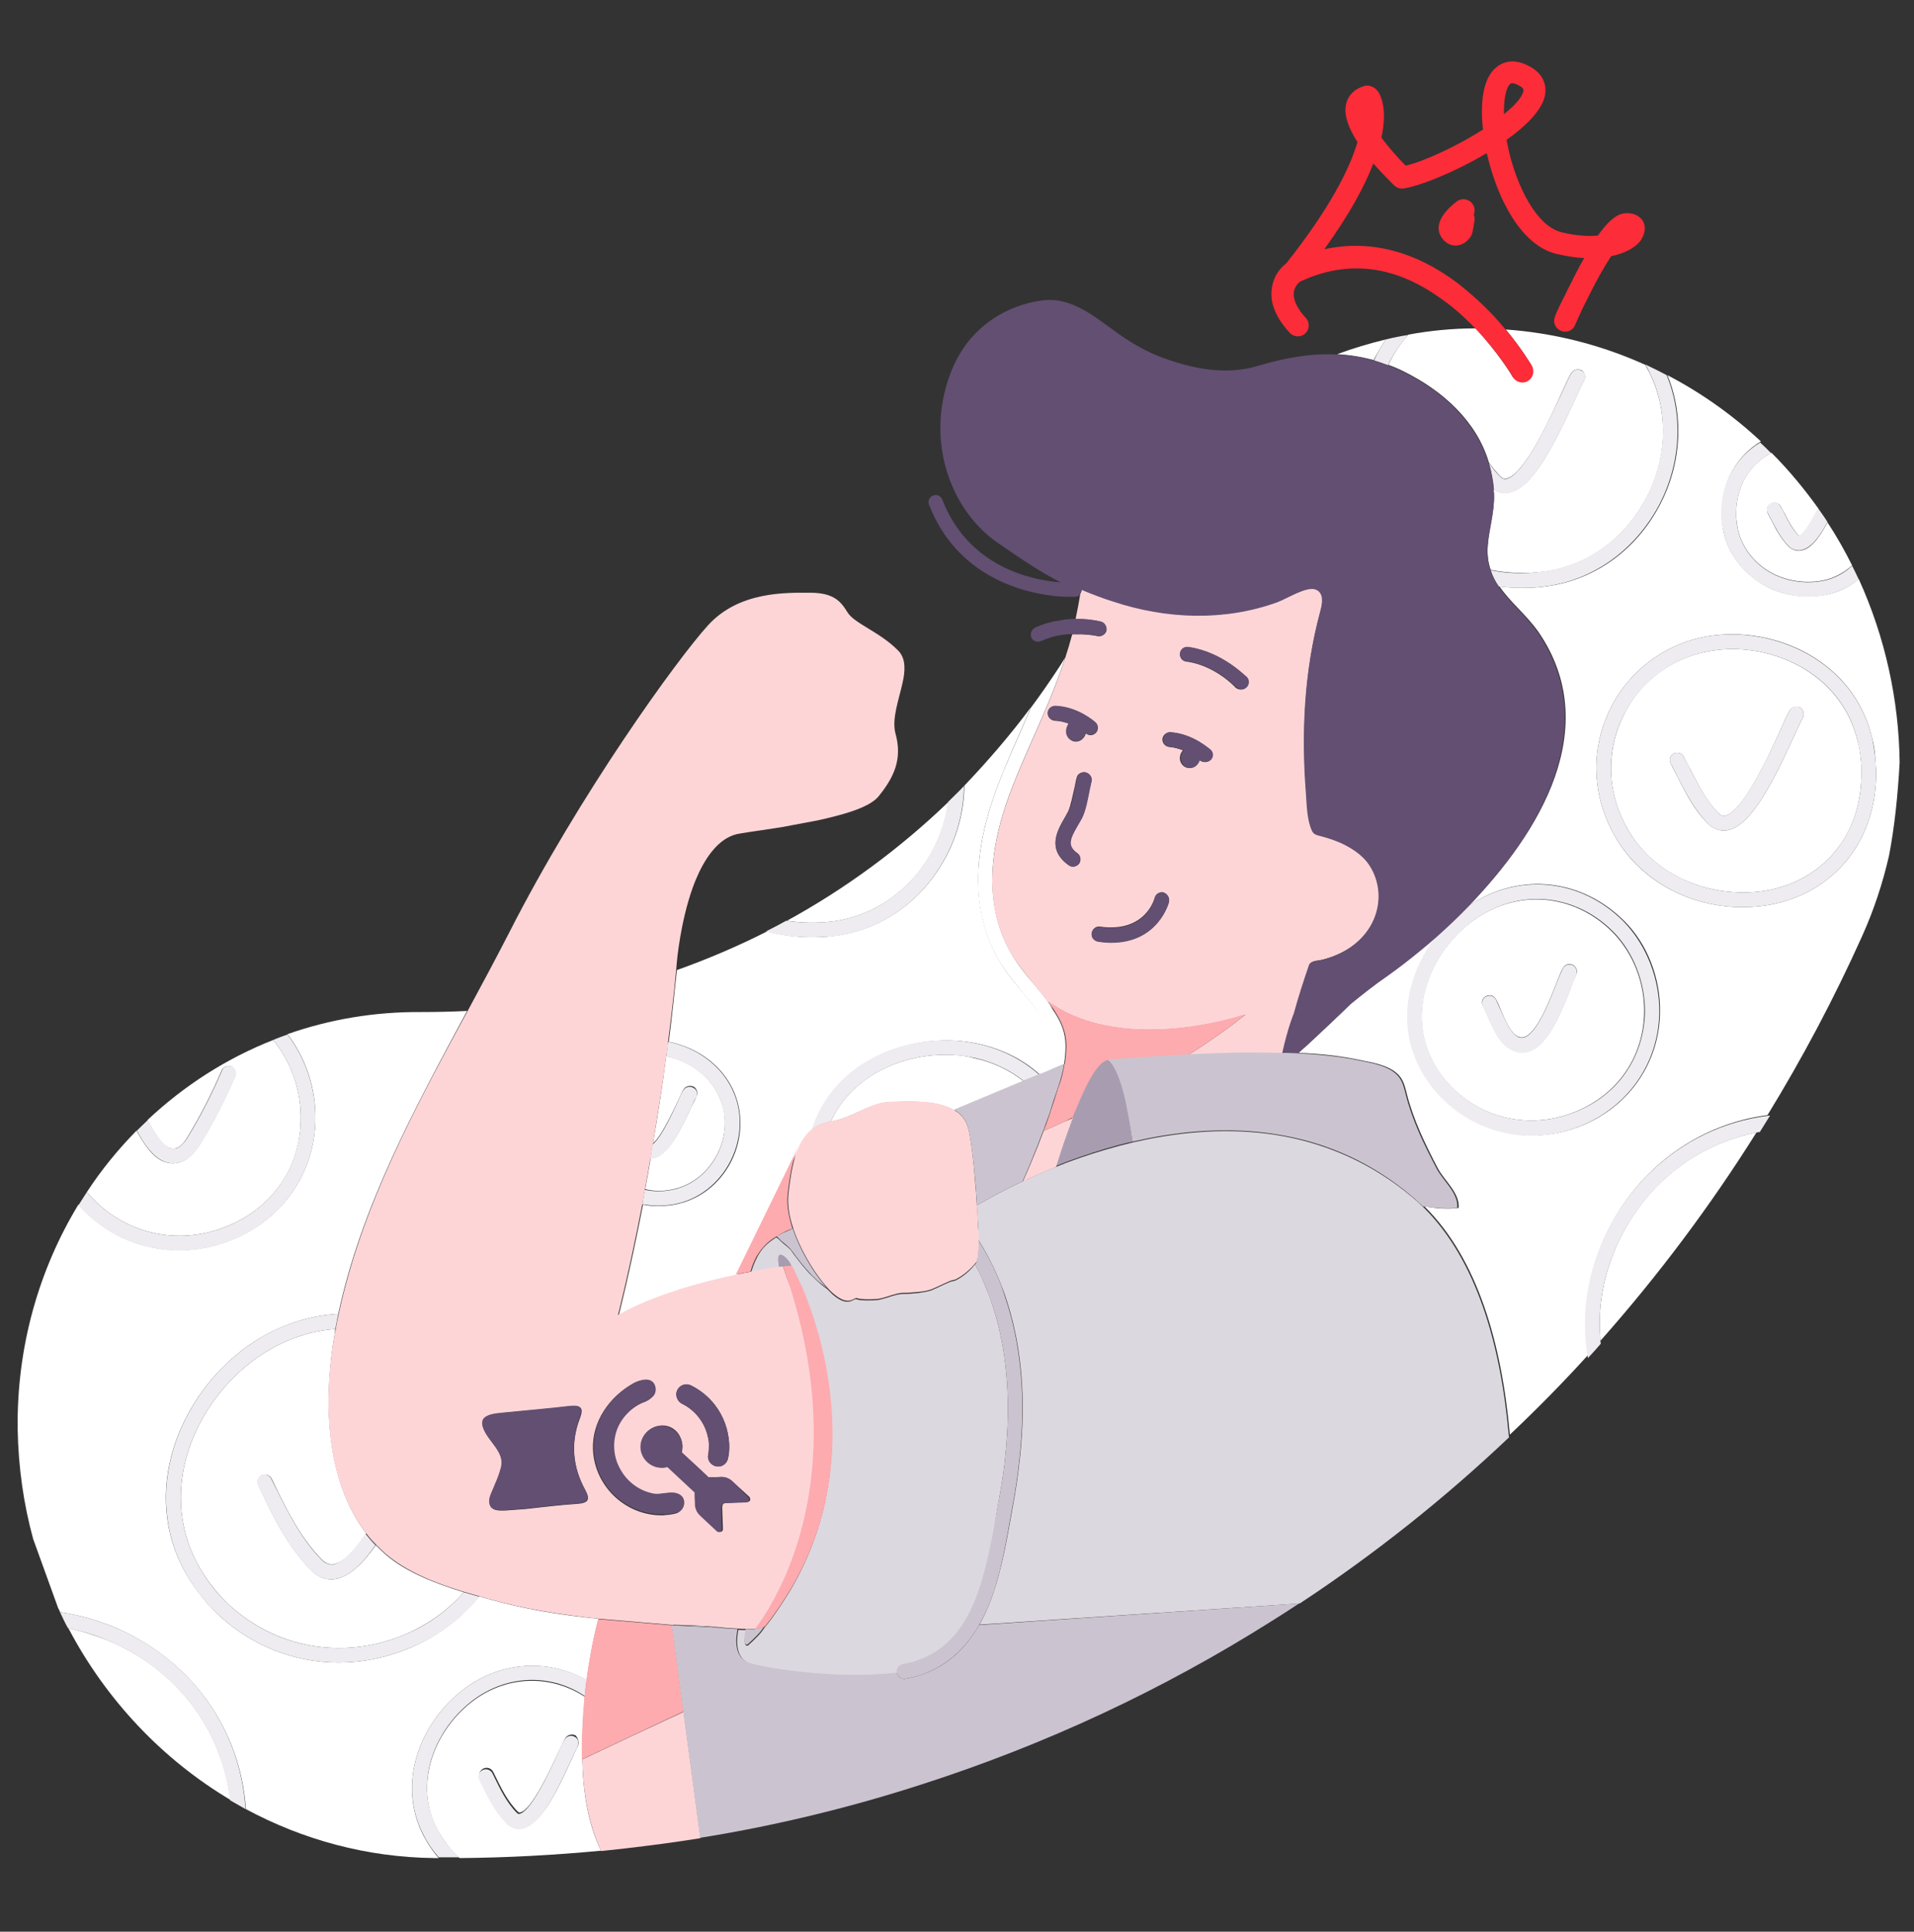 <?xml version="1.0" encoding="UTF-8"?> <!-- Generator: Adobe Illustrator 23.0.3, SVG Export Plug-In . SVG Version: 6.00 Build 0) --> <svg xmlns="http://www.w3.org/2000/svg" xmlns:xlink="http://www.w3.org/1999/xlink" id="Слой_1" x="0px" y="0px" viewBox="0 0 520 524.7" style="enable-background:new 0 0 520 524.7;" xml:space="preserve"><rect x="0" y="0" width="520" height="524.7" fill="#333333" stroke="none"/> <g> <g> <path style="fill:#FFFFFF;" d="M471.7,139c0,0.5,0,1,0,1.5c0.1,1,0.2,2,0.4,3c0.9,4.5,3.8,8.7,8,11.4c3.9,2.5,8.9,3.6,13.8,3 c3.5-0.4,6.7-2,9.3-4.3c-2-4-4.2-7.9-6.7-11.7c-2.2,4.1-4.5,7.2-7.1,7.6c-0.2,0-0.5,0.1-0.7,0.1c-1.1,0-2.1-0.5-2.9-1.3 c-2-2.1-3.3-4.5-4.5-6.9c-0.3-0.6-0.7-1.3-1-1.9c-0.5-1-0.2-2.2,0.8-2.7c1-0.5,2.2-0.2,2.7,0.8c0.4,0.7,0.7,1.3,1.1,2 c1.1,2.2,2.2,4.2,3.8,5.9c0.1,0.1,0.1,0.1,0.1,0.1c0.7-0.1,2.2-1.6,5.2-7.5c-3.8-5.3-8-10.4-12.7-15.1c-0.2,0.1-0.4,0.2-0.6,0.3 C475.1,126.4,471.8,132.3,471.7,139z"></path> <path style="fill:#FFFFFF;" d="M91.1,361c-6.8,0.5-13.6,2.8-19.8,6.8c-17.4,11.3-28.8,35.5-17.9,56.5c2.2,4.2,5,7.9,8.4,11.2 c12.9,12.2,31.2,15.5,47.9,8.6c6.5-2.7,12-6.7,16.3-11.6c-7.7-2.4-15.7-5.4-21.4-10.4c-0.9-0.8-1.7-1.6-2.5-2.4 c-3.6,5.1-7.2,8.5-10.9,9.2c-0.4,0.1-0.8,0.1-1.2,0.1c-1.6,0-3.6-0.5-5.5-2.5c-6.3-6.4-10.2-14.4-13.9-22.2l-0.4-0.8 c-0.5-1-0.1-2.2,0.9-2.7c1-0.5,2.2-0.1,2.7,0.9l0.4,0.8c3.6,7.5,7.4,15.2,13.2,21.1c1.4,1.4,2.5,1.4,3.2,1.3 c2.8-0.5,5.9-3.8,8.9-8.4c-11.4-14.9-11.6-37.1-8.5-54.6C91,361.6,91,361.3,91.1,361z"></path> <path style="fill:#FFFFFF;" d="M505.6,206.6c-0.2-1.8-0.4-3.6-0.9-5.3c-4-16.5-19.5-25-34.1-25c-2,0-3.9,0.2-5.8,0.5 c-10.5,1.7-19.5,8.4-24,18.1c-4.6,9.8-4.1,20.9,1.5,30.5c5.6,9.7,16.2,16,28.3,16.9c11.4,0.9,21.7-3.2,28.2-11.3 c4.7-5.8,7.1-13.4,6.9-21.8C505.7,208.3,505.7,207.4,505.6,206.6z M489.8,195c-0.5,0.8-1.4,2.8-2.5,5.2 c-5.6,12.2-11.6,24.2-18,25.3c-0.3,0.1-0.6,0.1-1,0.1c-1.2,0-2.8-0.4-4.3-1.9c-3.7-3.7-6-8.2-8.2-12.6c-0.6-1.2-1.3-2.5-1.9-3.7 c-0.5-1-0.2-2.2,0.8-2.7c1-0.5,2.2-0.2,2.7,0.8c0.7,1.3,1.3,2.5,2,3.8c2.2,4.3,4.2,8.3,7.5,11.6c0.8,0.8,1.3,0.8,1.7,0.7 c4.8-0.8,12-16.4,15-23.1c1.2-2.7,2.1-4.6,2.7-5.6c0.6-0.9,1.8-1.2,2.8-0.7C490,192.8,490.3,194,489.8,195z"></path> <path style="fill:#FFFFFF;" d="M389.2,288.2c1.5,2.9,3.5,5.5,5.8,7.7h0c8.9,8.5,21.7,10.8,33.2,6c11.3-4.7,18.2-14.7,18.5-26.7 c0.2-8.3-3.1-16.5-8.7-22.1c-5.8-5.8-13.2-8.8-20.6-8.8c-5.4,0-10.9,1.6-15.8,4.8C389.6,256.9,381.6,273.7,389.2,288.2z M403.7,270.6c1-0.5,2.2-0.2,2.7,0.8c0.5,0.9,1,2,1.4,3.1c1.2,2.8,2.8,6.6,5,7.2c3.9,1.2,8-9.4,10-14.5c0.7-1.8,1.3-3.3,1.8-4.2 c0.5-1,1.7-1.4,2.7-0.9c1,0.5,1.4,1.7,0.9,2.7c-0.4,0.8-1,2.2-1.6,3.9c-2.7,6.9-6.7,17.1-13,17.1c-0.6,0-1.2-0.1-1.9-0.3 c-3.9-1.2-5.9-5.8-7.5-9.5c-0.5-1.1-0.9-2.1-1.3-2.8C402.3,272.3,402.7,271.1,403.7,270.6z"></path> <path style="fill:#FFFFFF;" d="M404.5,125.6c0.9,1.3,1.9,2.5,3,3.7c0.8,0.8,1.3,0.8,1.7,0.7c4.8-0.8,12-16.4,15-23.1 c1.2-2.7,2.1-4.6,2.7-5.6c0.6-0.9,1.8-1.2,2.8-0.7c0.9,0.6,1.2,1.8,0.7,2.7c-0.5,0.8-1.4,2.8-2.5,5.2c-5.6,12.2-11.6,24.2-18,25.3 c-0.3,0.1-0.6,0.1-1,0.1c-0.9,0-2-0.2-3.1-0.9c0,0.5,0.1,1,0.1,1.5c0.1,4.5-1.4,9-1.7,13.5c-0.2,2.6,0.1,4.8,0.8,6.8 c4.6,0.9,9.4,1.1,14.3,0.5c11.3-1.4,21.2-8.2,27.2-18.6c6.1-10.5,7-23,2.5-33.6c-0.6-1.4-1.3-2.7-2-4c-12.4-5.6-25.2-8.7-37.9-9.6 c4.3,5.2,6.7,9.3,6.9,9.6c0.8,1.4,0.3,3.3-1.1,4.1c-0.5,0.3-1,0.4-1.5,0.4c-1,0-2-0.5-2.6-1.5c0-0.1-3.7-6.2-9.9-12.9 c-6.2,0-12.3,0.6-18.3,1.7c-2.2,2.5-4,5.2-5.4,8.2c1.4,0.5,2.8,1.1,4.2,1.8C392.1,106.2,401.2,114.5,404.5,125.6z"></path> <path style="fill:#FFFFFF;" d="M376.5,92.2c-4.5,1.1-8.9,2.4-13.2,4c3.3,0.2,6.6,0.7,9.9,1.6C374.2,95.9,375.3,94,376.5,92.2z"></path> <path style="fill:#FFFFFF;" d="M277.9,269.6c-2.3-2.7-4.6-5.5-6.5-8.8c-4.5-7.7-6.3-16.8-5.4-26.9c1.2-12.4,6-23.3,11.1-34.9 c1-2.3,2-4.6,3-6.9c-5.6,7.5-11.7,14.6-18.1,21.3c-0.1,7.1-2,14.2-5.7,20.6c-6.5,11.3-17.3,18.7-29.6,20.2c-2,0.3-4,0.4-6,0.4 c-4.2,0-8.4-0.6-12.3-1.6c-7.9,4-16.1,7.5-24.5,10.5c-0.7,6.7-1.4,13.2-2.2,19.5c1.1,0.2,2.3,0.5,3.4,0.9 c6.6,2.2,11.9,6.9,14.4,12.9c2.6,6.2,2.1,13.6-1.4,19.7c-3.5,6.1-9.3,10-16,10.9c-1.1,0.1-2.2,0.2-3.2,0.2c-1.4,0-2.9-0.1-4.2-0.4 c-3.6,18.5-6.6,30.1-6.6,30.1c9.3-5.4,22.2-8.9,32.2-11l17.3-35.4l0,0c0.8-1.5,1.8-2.9,3.1-3.9c6.2-19.4,27.7-27.2,45-23.5 c6.5,1.4,12.3,4.3,16.8,8.4l3-1.2c0.9-5.6,0.6-10.1-2.2-14.4C281.4,273.9,279.7,271.8,277.9,269.6z"></path> <path style="fill:#FFFFFF;" d="M434.6,359.4c0,1.6,0.1,3.2,0.2,4.8c15.6-17.6,29.8-36.5,42.4-56.6c-9.5,1.9-18.5,6.4-25.9,13.5 C440.9,331.1,434.6,345.5,434.6,359.4z"></path> <path style="fill:#FFFFFF;" d="M158.2,477.9c0,0-0.2-7.1,0.7-17c-8.7-5.7-19.7-5.9-28.8,0c-11,7.2-18.3,22.6-11.4,35.9 c1.4,2.6,3.2,5,5.3,7.1h0c0.3,0.3,0.6,0.5,0.9,0.8c12.9-0.1,25.7-0.8,38.4-2C159.8,495.6,158.4,486.8,158.2,477.9L158.2,477.9z M156.9,474.5c-0.3,0.5-1,2-1.7,3.6c-4.2,9.2-8.4,17.5-13.2,18.3c-0.2,0-0.5,0.1-0.8,0.1c-1,0-2.3-0.3-3.5-1.6 c-3.2-3.3-5.2-7.4-7.1-11.4l-0.2-0.4c-0.5-1-0.1-2.2,0.9-2.7c1-0.5,2.2-0.1,2.7,0.9l0.2,0.4c1.8,3.7,3.6,7.5,6.4,10.3 c0.4,0.4,0.6,0.4,0.7,0.3c3.1-0.5,8.3-11.8,10.3-16.1c0.9-1.9,1.5-3.3,2-4.1c0.6-0.9,1.8-1.2,2.8-0.7 C157.2,472.3,157.4,473.6,156.9,474.5z"></path> <polygon style="fill:#FFFFFF;" points="289.1,288.9 289.1,288.9 285.9,290.2 "></polygon> <path style="fill:#FFFFFF;" d="M127.9,457.5c9.9-6.4,21.8-6.6,31.5-1.1c0.7-5.2,1.7-10.9,3.2-16.7c0,0,0,0,0,0 c-10.1-1-20.2-2.6-30-5.4c-0.8-0.2-1.6-0.5-2.4-0.7c-4.9,6-11.3,10.9-19,14.1c-6.3,2.6-12.8,3.9-19.2,3.9 c-12.1,0-23.8-4.6-33-13.3c-3.7-3.6-6.8-7.7-9.2-12.2c-12-23,0.4-49.4,19.3-61.7c7.2-4.6,15-7.1,22.8-7.5 c6.3-29.4,20.8-55.9,35-82.3c-4.1,0.2-8.2,0.3-12.4,0.3c-12.8-0.1-25,2-36.4,6c5,6.5,7.8,14.9,7.6,23.4 c-0.3,14.4-8.9,26.7-22.3,32.3c-4.8,2-9.8,3-14.7,3c-9.3,0-18.3-3.5-25.3-10.2c-0.7-0.7-1.4-1.4-2.1-2.2 c-10.7,17.6-16.8,38.6-16.5,61.1C5,398.6,6.4,408.5,9,418l6.8,18.8c0.2,0.4,0.4,0.7,0.5,1.1c4.8,0.7,9.6,2,14.3,3.9 c21,8.7,34.7,27.5,36.2,49.6c15.4,8.3,32.8,13.1,51.2,13.3c0.4,0,0.8,0,1.2,0c-1.6-1.8-3-3.9-4.1-6 C107.1,483.3,115.3,465.7,127.9,457.5z"></path> <path style="fill:#FFFFFF;" d="M226.1,250.3c11-1.4,20.8-8,26.7-18.2c2.6-4.5,4.2-9.4,4.9-14.3c-13.2,12.7-28,23.6-43.9,32.3 C217.7,250.7,221.9,250.8,226.1,250.3z"></path> <path style="fill:#FFFFFF;" d="M181.4,323.3c5.4-0.7,10.1-3.9,13-8.9c2.9-5,3.4-11.1,1.2-16.1c-2.1-4.9-6.4-8.8-12-10.7 c-0.9-0.3-1.8-0.5-2.6-0.7c-1.1,8.4-2.3,16.3-3.6,23.6c1-0.6,3-3.3,6.8-11.5c0.7-1.4,1.1-2.5,1.5-3.1c0.6-0.9,1.8-1.2,2.8-0.7 c0.9,0.6,1.2,1.8,0.7,2.7c-0.2,0.4-0.7,1.5-1.3,2.6c-3.2,6.9-6.4,13.2-10.2,13.9c-0.2,0-0.5,0.1-0.7,0.1c-0.1,0-0.2,0-0.2,0 c-0.5,2.9-1,5.8-1.5,8.5C177.2,323.5,179.3,323.6,181.4,323.3z"></path> <path style="fill:#FFFFFF;" d="M256.9,286.5c-12.5,0-25.6,6-31.2,18.1c0.1,0,0.1,0,0.2,0c5.2-0.9,8.9-3.9,13.8-5 c0.3-0.1,0.5-0.1,0.8-0.1c1.1-0.2,2.3-0.2,3.5-0.2c4.2-0.1,10.9-0.3,15.2,2.3l18.9-7.9c-3.8-3-8.3-5.2-13.5-6.3 C262.1,286.7,259.5,286.5,256.9,286.5z"></path> <path style="fill:#FFFFFF;" d="M61.9,333c12.1-5,19.6-15.8,19.8-28.7c0.2-8-2.6-15.9-7.5-21.8c-12.7,5-24.2,12.4-34.1,21.7 c1.6,3.1,3.8,7,6.2,7.7c0.7,0.2,1.3,0.2,2-0.2c1.3-0.6,2.2-2.1,3.1-3.6c3.3-5.5,6.3-11.4,8.8-17.3c0.4-1,1.6-1.5,2.6-1.1 c1,0.4,1.5,1.6,1.1,2.6c-2.6,6.1-5.7,12.1-9.1,17.8c-1.2,1.9-2.5,3.9-4.7,5.1c-1,0.5-2.1,0.8-3.1,0.8c-0.7,0-1.3-0.1-2-0.3 c-3.5-1.1-6-5.1-7.9-8.6c-5,5.1-9.6,10.7-13.5,16.7c0.8,1,1.7,1.9,2.6,2.8C35.8,335.7,49.5,338.2,61.9,333z"></path> <path style="fill:#FFFFFF;" d="M29.1,445.5c-3.5-1.4-7-2.5-10.5-3.2c10.2,19.4,25.5,35.6,44,46.6 C60.2,469.5,47.8,453.2,29.1,445.5z"></path> <path style="fill:#FFFFFF;" d="M505,157.3c-3,2.5-6.7,4.1-10.6,4.5c-1.1,0.1-2.2,0.2-3.2,0.2c-4.8,0-9.4-1.3-13.3-3.9 c-5-3.3-8.6-8.4-9.7-14c-0.2-1.1-0.4-2.3-0.4-3.6c0-0.6,0-1.1,0-1.7c0.1-8,4.1-15,10.6-18.9c-7.5-7-16-13.1-25.4-18 c4.8,11.6,3.7,25.4-2.9,36.8c-6.6,11.5-17.6,19-30.2,20.6c-2.1,0.3-4.1,0.4-6.1,0.4c-2.2,0-4.3-0.1-6.4-0.4 c2.9,4.3,7.3,7.7,10.6,12.4c17.6,25.7,0.6,54.4-19.2,74.5c0.3-0.2,0.6-0.4,0.9-0.6c13.4-8.7,30-6.9,41.5,4.5 c6.4,6.3,10,15.7,9.8,25.1c-0.3,13.5-8.3,25.1-20.9,30.4c-4.5,1.9-9.2,2.8-13.8,2.8c-8.7,0-17.1-3.3-23.7-9.6h0 c-2.7-2.6-4.9-5.5-6.6-8.8c-6.4-12.3-3.1-26,4.5-35.8c-1.5,1.3-3,2.6-4.5,3.8c-2.9,2.4-5.9,4.7-9,6.9c-3.1,2.2-6.3,4.8-9.8,7.5 c-0.2,0.2-2.4,2.4-11.5,10.9c-1.2,1.1-2.1,2-3,2.7c5.8,0.2,11.5,0.8,17.1,2c3.5,0.7,8.3,1.5,10.6,4.5c1,1.3,1.4,3,1.8,4.6 c1.8,7.1,5,13.7,8.4,20.2c1.8,3.4,6,6.7,5.7,10.8c-3,0.4-6.2,0.1-9.3-0.4c14.4,14.2,21,37.2,23.2,62c7.4-7,14.5-14.2,21.3-21.7 c-0.4-2.9-0.7-5.8-0.7-8.8c0-15,6.7-30.4,18-41.2c8.9-8.5,19.9-13.6,31.4-15.1c9.5-15.5,18.1-31.7,25.7-48.6 c3.2-7.1,5.6-14.4,7.3-21.8c1.5-7.8,2.4-16.3,2.9-25.4C515.9,190,512.1,172.9,505,157.3z M501.9,233.5 c-6.7,8.3-16.9,12.9-28.3,12.9c-1.1,0-2.2,0-3.3-0.1c-13.4-1-25.2-8.1-31.4-18.9c-6.3-10.8-6.9-23.3-1.7-34.3 c5.1-10.8,15.2-18.4,27-20.3c17.9-2.9,39.4,6.6,44.4,27.6c0.5,1.9,0.8,3.9,0.9,5.9c0.1,0.9,0.1,1.9,0.2,2.8 C509.9,218.4,507.2,226.9,501.9,233.5z"></path> </g> <g> <path style="fill:#EEECF0;" d="M448.6,318.2c-11.3,10.8-18,26.2-18,41.2c0,3,0.2,5.9,0.7,8.8c0,0.2,0.1,0.5,0.1,0.7 c1.2-1.3,2.4-2.6,3.5-3.9c0-0.3-0.1-0.5-0.1-0.8c-0.1-1.6-0.2-3.2-0.2-4.8c0-13.9,6.3-28.2,16.8-38.3c7.4-7.1,16.4-11.6,25.9-13.5 c0.3-0.1,0.6-0.1,0.8-0.1c0.9-1.5,1.9-3,2.8-4.5c-0.3,0-0.5,0.1-0.8,0.1C468.5,304.6,457.5,309.7,448.6,318.2z"></path> <path style="fill:#EEECF0;" d="M30.6,441.8c-4.7-1.9-9.5-3.2-14.3-3.9c0.7,1.5,1.4,3,2.2,4.4c3.5,0.7,7.1,1.7,10.5,3.2 c18.7,7.7,31.2,24.1,33.5,43.5c1.4,0.8,2.8,1.6,4.2,2.4C65.3,469.3,51.6,450.4,30.6,441.8z"></path> <path style="fill:#EEECF0;" d="M220.5,306.9c1.4-1.1,3.1-1.9,5.2-2.3c5.7-12.1,18.7-18.1,31.2-18.1c2.6,0,5.2,0.3,7.7,0.8 c5.1,1.1,9.7,3.3,13.5,6.3l4.2-1.7c-4.6-4.1-10.3-7-16.8-8.4C248.2,279.7,226.6,287.5,220.5,306.9z"></path> <path style="fill:#EEECF0;" d="M130.2,433.7c-1.4-0.4-2.8-0.8-4.2-1.2c-4.3,4.9-9.8,9-16.3,11.6c-16.7,6.9-35.1,3.6-47.9-8.6 c-3.4-3.2-6.2-7-8.4-11.2c-10.9-21,0.5-45.2,17.9-56.5c6.2-4,13-6.3,19.8-6.8c0.3-1.4,0.5-2.7,0.8-4.1c-7.8,0.4-15.7,2.9-22.8,7.5 c-18.9,12.3-31.2,38.7-19.3,61.7c2.4,4.6,5.5,8.7,9.2,12.2c9.2,8.7,20.9,13.3,33,13.3c6.4,0,12.9-1.3,19.2-3.9 C118.9,444.6,125.4,439.7,130.2,433.7z"></path> <path style="fill:#EEECF0;" d="M48.7,339.7c4.9,0,9.9-1,14.7-3c13.4-5.6,22-18,22.3-32.3c0.2-8.4-2.6-16.9-7.6-23.4 c-1.3,0.5-2.6,0.9-3.9,1.5c4.9,5.9,7.7,13.9,7.5,21.8C81.4,317.2,74,328,61.9,333c-12.4,5.2-26.1,2.7-35.7-6.4 c-0.9-0.9-1.8-1.8-2.6-2.8c-0.8,1.2-1.5,2.4-2.3,3.6c0.7,0.7,1.4,1.5,2.1,2.2C30.5,336.2,39.5,339.7,48.7,339.7z"></path> <path style="fill:#EEECF0;" d="M127.9,457.5c-12.5,8.1-20.8,25.7-12.8,41c1.1,2.2,2.5,4.2,4.1,6c1.8,0,3.5,0,5.3,0 c0.1,0,0.3,0,0.4,0c0,0,0,0,0,0c-0.3-0.3-0.6-0.5-0.9-0.8h0c-2.2-2.1-4-4.4-5.3-7.1c-6.9-13.3,0.4-28.7,11.4-35.9 c9.1-5.9,20.1-5.8,28.8,0c0.1-1.4,0.3-2.9,0.5-4.4C149.6,450.9,137.8,451.1,127.9,457.5z"></path> <path style="fill:#EEECF0;" d="M450.8,275.3c0.2-9.3-3.5-18.7-9.8-25.1c-11.4-11.4-28.1-13.2-41.5-4.5c-0.3,0.2-0.6,0.4-0.9,0.6 c-2.8,2.8-5.6,5.5-8.4,8c-7.7,9.8-10.9,23.5-4.5,35.8c1.7,3.3,3.9,6.2,6.6,8.8h0c6.6,6.3,15,9.6,23.7,9.6c4.6,0,9.3-0.9,13.8-2.8 C442.4,300.4,450.5,288.8,450.8,275.3z M428.3,301.9c-11.6,4.8-24.3,2.5-33.2-6h0c-2.4-2.3-4.3-4.9-5.8-7.7 c-7.6-14.5,0.4-31.3,12.5-39.2c5-3.2,10.4-4.8,15.8-4.8c7.4,0,14.8,3,20.6,8.8c5.6,5.6,8.8,13.9,8.7,22.1 C446.5,287.3,439.6,297.3,428.3,301.9z"></path> <path style="fill:#EEECF0;" d="M509.7,209.1c0-0.9-0.1-1.9-0.2-2.8c-0.2-2-0.5-4-0.9-5.9c-5-20.9-26.6-30.4-44.4-27.6 c-11.8,1.9-21.9,9.5-27,20.3c-5.2,11-4.6,23.5,1.7,34.3c6.3,10.8,18,17.9,31.4,18.9c1.1,0.1,2.2,0.1,3.3,0.1 c11.4,0,21.6-4.6,28.3-12.9C507.2,226.9,509.9,218.4,509.7,209.1z M498.8,231c-6.5,8.1-16.8,12.2-28.2,11.3 c-12.1-0.9-22.7-7.3-28.3-16.9c-5.6-9.7-6.1-20.8-1.5-30.5c4.6-9.6,13.6-16.4,24-18.1c1.9-0.3,3.8-0.5,5.8-0.5 c14.7,0,30.2,8.5,34.1,25c0.4,1.7,0.7,3.5,0.9,5.3c0.1,0.9,0.1,1.7,0.1,2.6C505.9,217.6,503.5,225.1,498.8,231z"></path> <path style="fill:#EEECF0;" d="M376.5,92.2c-1.2,1.8-2.3,3.7-3.2,5.7c1.3,0.4,2.5,0.8,3.8,1.3c1.4-3,3.3-5.7,5.4-8.2 C380.5,91.3,378.5,91.7,376.5,92.2z"></path> <path style="fill:#EEECF0;" d="M405,154.9c0.5,1.6,1.3,3.1,2.2,4.4c2.1,0.3,4.3,0.4,6.4,0.4c2,0,4.1-0.1,6.1-0.4 c12.5-1.6,23.5-9.1,30.2-20.6c6.6-11.4,7.7-25.2,2.9-36.8c-0.7-0.4-1.4-0.7-2.1-1.1c-1.2-0.6-2.5-1.2-3.7-1.8c0.8,1.3,1.4,2.7,2,4 c4.5,10.6,3.5,23.1-2.5,33.6c-6,10.4-15.9,17.2-27.2,18.6C414.4,156,409.6,155.8,405,154.9z"></path> <path style="fill:#EEECF0;" d="M468.2,144.2c1.1,5.6,4.7,10.7,9.7,14c3.9,2.5,8.5,3.9,13.3,3.9c1.1,0,2.1-0.1,3.2-0.2 c3.9-0.5,7.6-2.1,10.6-4.5c-0.6-1.3-1.2-2.5-1.8-3.7c-2.6,2.4-5.8,3.9-9.3,4.3c-4.9,0.6-9.9-0.5-13.8-3c-4.2-2.7-7.1-6.9-8-11.4 c-0.2-0.9-0.3-2-0.4-3c0-0.5,0-1,0-1.5c0.1-6.7,3.4-12.6,8.9-15.7c0.2-0.1,0.4-0.2,0.6-0.3c-1-1-2-2-3-2.9 c-6.5,3.9-10.5,10.9-10.6,18.9c0,0.6,0,1.1,0,1.7C467.8,141.9,467.9,143.1,468.2,144.2z"></path> <path style="fill:#EEECF0;" d="M184.9,283.9c-1.1-0.4-2.3-0.7-3.4-0.9c-0.2,1.3-0.3,2.7-0.5,4c0.9,0.2,1.8,0.4,2.6,0.7 c5.5,1.9,9.9,5.8,12,10.7c2.1,5.1,1.7,11.1-1.2,16.1c-2.9,5-7.6,8.2-13,8.9c-2.1,0.3-4.2,0.2-6.2-0.2c-0.3,1.3-0.5,2.7-0.7,3.9 c1.4,0.2,2.8,0.4,4.2,0.4c1.1,0,2.1-0.1,3.2-0.2c6.6-0.8,12.5-4.8,16-10.9c3.5-6.1,4.1-13.5,1.4-19.7 C196.8,290.8,191.5,286.1,184.9,283.9z"></path> <path style="fill:#EEECF0;" d="M489.1,192.2c-0.9-0.6-2.2-0.3-2.8,0.7c-0.6,1-1.5,2.9-2.7,5.6c-3,6.6-10.2,22.2-15,23.1 c-0.4,0.1-1,0-1.7-0.7c-3.2-3.3-5.3-7.3-7.5-11.6c-0.6-1.3-1.3-2.5-2-3.8c-0.5-1-1.7-1.3-2.7-0.8c-1,0.5-1.3,1.7-0.8,2.7 c0.7,1.2,1.3,2.5,1.9,3.7c2.2,4.3,4.5,8.8,8.2,12.6c1.5,1.5,3,1.9,4.3,1.9c0.4,0,0.7,0,1-0.1c6.4-1.1,12.4-13.1,18-25.3 c1.1-2.4,2-4.4,2.5-5.2C490.3,194,490,192.8,489.1,192.2z"></path> <path style="fill:#EEECF0;" d="M408.9,134c0.4,0,0.7,0,1-0.1c6.4-1.1,12.4-13.1,18-25.3c1.1-2.4,2-4.4,2.5-5.2 c0.6-0.9,0.3-2.2-0.7-2.7c-0.9-0.6-2.2-0.3-2.8,0.7c-0.6,1-1.5,2.9-2.7,5.6c-3.1,6.6-10.2,22.2-15,23.1c-0.4,0.1-1,0-1.7-0.7 c-1.1-1.1-2.1-2.4-3-3.7c0.7,2.4,1.2,4.9,1.4,7.5C407,133.8,408,134,408.9,134z"></path> <path style="fill:#EEECF0;" d="M87.3,423.6c-5.8-5.9-9.5-13.7-13.2-21.1l-0.4-0.8c-0.5-1-1.7-1.4-2.7-0.9c-1,0.5-1.4,1.7-0.9,2.7 l0.4,0.8c3.8,7.8,7.6,15.8,13.9,22.2c1.9,2,3.9,2.5,5.5,2.5c0.4,0,0.9,0,1.2-0.1c3.7-0.6,7.4-4.1,10.9-9.2c-1-1-1.9-2.1-2.7-3.1 c-3.1,4.5-6.2,7.9-8.9,8.4C89.8,425,88.6,425,87.3,423.6z"></path> <path style="fill:#EEECF0;" d="M156.2,471.8c-0.9-0.6-2.2-0.3-2.8,0.7c-0.5,0.7-1.1,2.1-2,4.1c-1.9,4.2-7.1,15.5-10.3,16.1 c-0.1,0-0.3,0.1-0.7-0.3c-2.8-2.8-4.6-6.6-6.4-10.3l-0.2-0.4c-0.5-1-1.7-1.4-2.7-0.9c-1,0.5-1.4,1.7-0.9,2.7l0.2,0.4 c1.9,4,3.9,8,7.1,11.4c1.2,1.2,2.4,1.6,3.5,1.6c0.3,0,0.6,0,0.8-0.1c4.8-0.8,9-9.2,13.2-18.3c0.8-1.7,1.4-3.1,1.7-3.6 C157.4,473.6,157.2,472.3,156.2,471.8z"></path> <path style="fill:#EEECF0;" d="M177.6,314.7c3.8-0.7,7-7,10.2-13.9c0.5-1.2,1-2.3,1.3-2.6c0.6-0.9,0.3-2.2-0.7-2.7 c-0.9-0.6-2.2-0.3-2.8,0.7c-0.4,0.6-0.8,1.6-1.5,3.1c-3.7,8.2-5.7,10.8-6.8,11.5c-0.2,1.4-0.5,2.8-0.7,4.1c0.1,0,0.2,0,0.2,0 C177.2,314.7,177.4,314.7,177.6,314.7z"></path> <path style="fill:#EEECF0;" d="M226.6,254.3c12.3-1.5,23.1-8.9,29.6-20.2c3.7-6.4,5.6-13.5,5.7-20.6c-1.4,1.5-2.9,2.9-4.3,4.3 c-0.7,4.9-2.3,9.8-4.9,14.3c-5.9,10.2-15.6,16.8-26.7,18.2c-4.2,0.5-8.4,0.4-12.4-0.2c-1.8,1-3.7,2-5.5,2.9 c4,1.1,8.1,1.6,12.3,1.6C222.6,254.6,224.6,254.5,226.6,254.3z"></path> <path style="fill:#EEECF0;" d="M480.3,139.4c0.3,0.6,0.7,1.3,1,1.9c1.2,2.3,2.5,4.8,4.5,6.9c0.8,0.9,1.9,1.3,2.9,1.3 c0.2,0,0.4,0,0.7-0.1c2.6-0.5,4.9-3.5,7.1-7.6c-0.8-1.3-1.7-2.5-2.6-3.8c-3,5.9-4.5,7.4-5.2,7.5c0,0-0.1,0-0.1-0.1 c-1.6-1.6-2.7-3.7-3.8-5.9c-0.3-0.7-0.7-1.3-1.1-2c-0.5-1-1.7-1.3-2.7-0.8C480.1,137.2,479.7,138.4,480.3,139.4z"></path> <path style="fill:#EEECF0;" d="M45.1,315.7c0.7,0.2,1.3,0.3,2,0.3c1,0,2.1-0.3,3.1-0.8c2.2-1.1,3.5-3.1,4.7-5.1 c3.4-5.7,6.5-11.7,9.1-17.8c0.4-1,0-2.2-1.1-2.6c-1-0.4-2.2,0-2.6,1.1c-2.5,5.9-5.5,11.8-8.8,17.3c-0.9,1.5-1.8,2.9-3.1,3.6 c-0.7,0.4-1.4,0.4-2,0.2c-2.4-0.8-4.6-4.6-6.2-7.7c-1,1-2,1.9-3,2.9C39,310.6,41.6,314.5,45.1,315.7z"></path> <path style="fill:#EEECF0;" d="M427.3,262.2c-1-0.5-2.2-0.1-2.7,0.9c-0.5,1-1.1,2.4-1.8,4.2c-2,5.1-6.1,15.7-10,14.5 c-2.1-0.6-3.8-4.5-5-7.2c-0.5-1.2-1-2.2-1.4-3.1c-0.5-1-1.7-1.3-2.7-0.8c-1,0.5-1.3,1.7-0.8,2.7c0.4,0.7,0.8,1.7,1.3,2.8 c1.6,3.7,3.5,8.3,7.5,9.5c0.6,0.2,1.3,0.3,1.9,0.3c6.3,0,10.3-10.2,13-17.1c0.6-1.6,1.2-3.1,1.6-3.9 C428.6,263.9,428.3,262.7,427.3,262.2z"></path> <path style="fill:#FFFFFF;" d="M284.6,271.9c-1.2-1.6-2.5-3.2-3.8-4.7c-2.3-2.7-4.4-5.3-6.1-8.3c-4.1-7-5.7-15.3-4.9-24.6 c1.1-11.8,5.8-22.4,10.8-33.7c3.1-7,6.3-14.2,8.8-22c-0.5,0.8-1,1.6-1.5,2.4c-2.5,3.8-5.1,7.6-7.8,11.2c-1,2.3-2,4.6-3,6.9 c-5.1,11.5-9.9,22.4-11.1,34.9c-1,10.2,0.9,19.2,5.4,26.9c1.9,3.2,4.2,6,6.5,8.8c1.8,2.2,3.6,4.3,5.1,6.6 c2.8,4.2,3.1,8.7,2.2,14.4c0,0,0,0,0,0l0.7-0.3l3.1-1.3l0.1-0.1c0.3-1.9,0.4-3.6,0.4-5.1c-0.1-3.5-1.1-6.2-3.5-9.7 C285.6,273.4,285.1,272.6,284.6,271.9z"></path> </g> <g> <path style="fill:#DCD8DF;" d="M409.9,389.9c-2.2-24.8-8.8-47.8-23.2-62c-1-1-2-1.9-3.1-2.8c-10.9-9.1-22.6-14.1-34.5-16.4 c-12.7-2.4-25.4-1.6-37.1,0.7c-1.4,0.3-2.8,0.6-4.2,0.9c-5,1.2-9.7,2.6-14.1,4.1c0,0,0,0,0,0c-1.3,0.5-2.6,0.9-3.9,1.4 c-1,0.4-2,0.8-3,1.2c-3.3,1.3-6.3,2.6-9,3.9c-5.5,2.6-9.8,5-12.4,6.5c0.1,1.7,0.2,3.4,0.3,5c0,0.9,0.1,1.7,0.1,2.5 c0,0.7,0,1.3,0,1.9c2.3,3.6,4.3,7.5,5.9,11.5c0.5,1.2,1,2.5,1.4,3.7c4.1,12,5.6,25.7,4.3,40.9c-0.4,4.3-0.9,8.7-1.7,13.3 c-0.6,3.4-1.2,6.8-1.8,10c-1.4,7.4-3.3,17.1-7.8,25.1l86.3-5.7l0.8-0.1c20.3-13.4,39.3-28.5,56.8-45.1 C410,390.3,409.9,390.1,409.9,389.9z"></path> <path style="fill:#DCD8DF;" d="M271.7,405.6c1-5.5,1.6-10.8,1.9-15.9c0.8-13.3-0.6-25.3-4.2-35.9c-0.4-1.3-0.9-2.5-1.4-3.7 c-0.9-2.3-1.9-4.5-3.1-6.7c-1.9,2.6-5.2,4.6-6,4.6c-0.8,0-3.9,1.7-5.9,2.5c-0.8,0.3-2.1,0.5-3.4,0.7c-1.9,0.2-3.9,0.3-4.7,0.3 c-0.3,0-0.8,0.1-1.3,0.2c-0.8,0.2-1.8,0.5-2.7,0.8c-0.9,0.3-1.8,0.5-2.3,0.6c-1.5,0.2-5.2,0.2-5.9-0.2c-0.8-0.4-2.1,2.5-6.5-1.3 c-0.4-0.4-0.9-0.9-1.4-1.4c-0.6-0.4-1.2-0.9-1.8-1.4c-1-0.9-2-1.8-3-2.8c-1.4-1.5-2.6-3-3.8-4.6c-0.6-0.7-1.1-1.6-1.7-2.2 c-0.7-0.7-1.5-1.2-2.2-1.9c-0.1-0.1-1.1-1.1-1.4-1.2c-2.1,1.3-4,2.9-5.3,5.6c-0.7,1.3-1.1,2.6-1.6,4c3.7-0.7,6.7-1.2,8.6-1.5 c0,0,0,0,0,0l0.1,0c0.5-0.1,0.8-0.1,1.2-0.2l-2.1,0.3c0,0-0.9-3.6,0.5-3.3c1.4,0.3,2.7,2.8,2.7,2.8s1.2,2.2,2.8,6 c5.8,13.8,16.8,49.1-3.4,82.7c-1,1.6-2,3.2-3.1,4.8c-2.1,3.1-3.5,4.7-3.5,4.7c0,0,0,0-0.1,0.1c0,0,0,0,0,0 c-1.1,1.8-2.8,3.3-4.3,4.7c-0.1,0.1-0.2,0.2-0.3,0.2c-1.4,0.4-0.5-4.2-0.3-4.2c0.9,0.1,2,0.1,3-0.1c-0.2,0-0.4,0-0.7,0.1 c0,0,0,0,0-0.1c-1.3,0.1-2.8,0.1-4.5,0c-0.2,1-1.4,7,2.5,8.9c3,1.4,22,4.4,36.7,3.3c1.4-0.1,2.7-0.2,4-0.4c0,0,0,0,0,0 c-0.2-1.1,0.6-2.1,1.7-2.3c0.9-0.2,1.8-0.3,2.7-0.6c0.5-0.1,1-0.3,1.5-0.5c13.5-4.9,17.4-19.5,20.4-35.3 C270.5,412.3,271.1,409,271.7,405.6z"></path> <path style="fill:#DCD8DF;" d="M182.7,441.3l0,0.1l12.6,0.6c-2.1-0.2-3.9-0.4-4.7-0.4C187.9,441.6,185.3,441.5,182.7,441.3z"></path> </g> <g> <path style="fill:#A89DB0;" d="M305.2,296.6c-1.3-4.8-2.8-7.8-4.5-8.7c-2.6,0.5-5.7,6.6-8.4,13.2c-0.3,0.8-0.6,1.6-1,2.4 c-0.1,0.2-0.2,0.5-0.3,0.7c-0.8,2.1-1.5,4.2-2.2,6.1c-0.9,2.5-1.6,4.8-2.1,6.5c1-0.4,2-0.8,3-1.2c1.3-0.5,2.6-0.9,3.9-1.4 c0,0,0,0,0,0c4.4-1.5,9.1-3,14.1-4.1C307.1,304.8,306.2,300.2,305.2,296.6z"></path> <path style="fill:#A89DB0;" d="M300.8,287.9c0.2,0,0.4-0.1,0.6,0C301,287.9,300.8,287.9,300.8,287.9z"></path> <path style="fill:#CBC4D0;" d="M271.7,348.4c-1.6-4.1-3.6-7.9-5.9-11.5c0,3.2-0.2,5.6-0.7,6.3c0,0.1-0.1,0.1-0.2,0.2 c1.1,2.1,2.2,4.4,3.1,6.7c0.5,1.2,0.9,2.4,1.4,3.7c3.6,10.6,5,22.6,4.2,35.9c-0.3,5.1-0.9,10.4-1.9,15.9c-0.6,3.4-1.2,6.7-1.8,10 c-3,15.8-6.8,30.4-20.4,35.3c-0.5,0.2-1,0.3-1.5,0.5c-0.8,0.2-1.7,0.4-2.7,0.6c-1.1,0.2-1.8,1.2-1.7,2.3c0,0,0,0,0,0 c0.2,1,1,1.7,2,1.7c0.1,0,0.2,0,0.3,0c1.1-0.2,2.2-0.4,3.2-0.7c0.6-0.2,1.2-0.4,1.8-0.6c7-2.6,11.8-7.5,15.1-13.3 c4.6-8,6.4-17.6,7.8-25.1c0.6-3.3,1.2-6.6,1.8-10c0.8-4.6,1.3-9,1.7-13.3c1.3-15.2-0.2-28.9-4.3-40.9 C272.6,350.9,272.2,349.6,271.7,348.4z"></path> </g> <g> <path style="fill:#FED5D7;" d="M287.3,305.5c-2.4,1.1-3.8,1.7-3.8,1.7c0.8-2,1.3-3.5,1.8-4.9c-2,5.8-4.7,12.7-7.4,18.6 c2.7-1.3,5.7-2.6,9-3.9c0.5-1.7,1.3-4,2.1-6.5c0.7-1.9,1.4-4,2.2-6.1c0.1-0.2,0.2-0.5,0.3-0.7c-0.2,0.1-0.3,0.2-0.5,0.2 C289.5,304.5,288.3,305,287.3,305.5z"></path> <path style="fill:#FED5D7;" d="M372.1,234.8c-1.9-2.9-5.3-4.9-8.4-6.3c-1.4-0.6-3-1.1-4.5-1.5c-1.1-0.3-2.2-0.4-2.7-1.6 c-1.3-2.8-1.3-7-1.6-10c-1.3-16.5-0.5-33.2,3.8-49.2c0.5-1.8,1.2-4.7-0.5-5.9c-0.2-0.2-0.5-0.3-0.8-0.4c-2.6-0.9-7.9,2.6-10.3,3.5 c-14.4,5.3-30.2,4.7-44.6-0.2c-1.3-0.4-2.6-0.9-3.8-1.3c-1.6-0.6-3.2-1.2-4.8-1.9c0,0.2-0.1,0.4-0.1,0.6c-0.1,0.3-0.2,0.5-0.3,0.7 c-0.4,2.4-0.8,4.6-1.3,6.9c1.2,0,2.2,0,3.2,0.1c2.1,0.2,3.5,0.5,3.7,0.6c1.1,0.3,1.7,1.4,1.5,2.4s-1.4,1.7-2.4,1.5 c0,0-2-0.5-4.9-0.5c-0.6,0-1.3,0-2,0c-0.6,2.2-1.2,4.3-1.9,6.4c-2.5,7.8-5.7,15-8.8,22c-5,11.3-9.7,21.9-10.8,33.7 c-0.9,9.4,0.8,17.6,4.9,24.6c1.7,2.9,3.9,5.5,6.1,8.3c1.3,1.5,2.6,3.1,3.8,4.7c17,12.2,42.1,6.9,50.7,4.5c1.9-0.5,3.1-0.9,3.1-0.9 c-1.2,0.9-2.3,1.8-3.5,2.7c-3.9,2.9-8,5.7-12.1,8.3c3.5-0.2,6.9-0.3,10-0.4c1.6,0,3.1-0.1,4.4-0.1c3.7,0,7.5,0,11.3,0.1 c1.6-7.3,3.2-11,3.2-11l0,0c1.2-4.4,2.6-8.7,4-12.8c0.1-0.3,0.2-0.7,0.5-0.9c0.7-0.6,2.2-0.6,3-0.8 C373.9,257,377.9,243.7,372.1,234.8z M284.7,193.7c0-1.1,1-1.9,2.1-1.9c6.1,0.3,10.6,4.3,10.8,4.4c0.8,0.7,0.9,2,0.2,2.8 c-0.4,0.4-0.9,0.7-1.5,0.7c-0.5,0-0.9-0.2-1.3-0.5c-0.4,1.5-1.8,2.5-3.2,2.2c-1.4-0.3-2.3-1.9-2-3.4c0.1-0.5,0.4-1,0.7-1.4 c-1.1-0.4-2.4-0.8-3.8-0.8C285.5,195.7,284.6,194.8,284.7,193.7z M296.5,212.2c-0.1,0.6-0.3,1.4-0.5,2.2c-0.5,2.6-1.2,5.9-2.1,7.8 c-0.3,0.7-0.8,1.4-1.2,2.1c-2.3,3.8-2.9,5.5,0,7.5c0.9,0.6,1.1,1.9,0.4,2.8c-0.4,0.5-1,0.8-1.6,0.8c-0.4,0-0.8-0.1-1.2-0.4 c-6.1-4.4-2.9-9.6-1.1-12.8c0.4-0.6,0.7-1.3,1-1.8c0.7-1.5,1.3-4.6,1.8-6.8c0.2-0.9,0.3-1.7,0.5-2.3c0.2-1.1,1.3-1.7,2.4-1.5 C296.1,210.1,296.8,211.2,296.5,212.2z M317.6,244.9c0,0.1-2.8,11.1-15.7,11.1c-1.1,0-2.3-0.1-3.6-0.3c-1.1-0.2-1.9-1.2-1.7-2.3 c0.2-1.1,1.2-1.9,2.3-1.7c12.3,1.7,14.7-7.5,14.8-7.8c0.3-1.1,1.3-1.7,2.4-1.5C317.2,242.8,317.8,243.9,317.6,244.9z M328.8,206.4 c-0.4,0.4-0.9,0.6-1.5,0.6c-0.5,0-1-0.2-1.4-0.5c0,0,0,0-0.1-0.1c-0.3,1.4-1.6,2.4-3,2.2c-1.5-0.2-2.5-1.7-2.2-3.2 c0.1-0.6,0.4-1.2,0.8-1.6c-1.1-0.4-2.4-0.8-3.7-0.9c-1.1-0.1-1.9-1-1.9-2.1c0.1-1.1,1-1.9,2.1-1.9c6.1,0.4,10.5,4.5,10.7,4.7 C329.6,204.4,329.6,205.6,328.8,206.4z M322.3,179.7c-1.1-0.1-1.9-1.2-1.7-2.2c0.1-1.1,1.2-1.9,2.2-1.7c9.2,1.2,15.6,7.9,15.8,8.2 c0.8,0.8,0.7,2.1-0.1,2.8c-0.4,0.4-0.9,0.5-1.4,0.5c-0.5,0-1.1-0.2-1.5-0.6C335.6,186.6,330,180.7,322.3,179.7z"></path> <path style="fill:#FED5D7;" d="M172.6,471.1l-3.6,1.7l-10.8,5.1c0.2,9,1.7,17.7,5.1,24.8c0,0,0,0,0,0.1c0.3,0,0.6-0.1,0.9-0.1 c1.8-0.2,3.7-0.4,5.5-0.6c6.9-0.8,13.8-1.7,20.6-2.8l0-0.1l-7.7-57.6l3.1,23.4L172.6,471.1z"></path> <path style="fill:#FED5D7;" d="M211.2,437.1c-1.1,1.6-2.3,3.1-3.5,4.7C207.7,441.8,209.1,440.1,211.2,437.1z"></path> <path style="fill:#FED5D7;" d="M213.9,343.8c-0.3,0-0.7,0.1-1.2,0.2l2.2-0.3L213.9,343.8z"></path> <path style="fill:#FED5D7;" d="M212.7,343.9c-1.9,0.3-4.9,0.8-8.6,1.5c-1.3,0.2-2.6,0.5-4,0.8c-10,2.1-22.9,5.7-32.2,11 c0,0,3-11.6,6.6-30.1c0.2-1.3,0.5-2.6,0.7-3.9c0.5-2.7,1-5.5,1.5-8.5c0.2-1.4,0.5-2.7,0.7-4.1c1.2-7.3,2.5-15.2,3.6-23.6 c0.2-1.3,0.4-2.6,0.5-4c0.8-6.3,1.6-12.8,2.2-19.5c0.1-0.8,0.1-1.5,0.2-2.3c0,0,0.9-10.6,4.3-20.1c0.5-1.4,1.1-2.8,1.7-4.1 c2.6-5.4,6.2-9.9,11.2-10.6c2.9-0.5,6.1-0.9,9.2-1.4c1.5-0.2,3.1-0.5,4.6-0.8c2.2-0.4,4.3-0.8,6.4-1.2c2.1-0.4,4.1-0.9,6-1.4 c5.4-1.4,9.6-3.1,11.4-5.3c4.2-5.2,6.5-10.1,4.6-17c-1.1-4,0.9-9.2,1.9-13.8c0.4-1.7,0.6-3.3,0.5-4.7c-0.1-1.6-0.6-3-1.7-4.1 c-4.9-5-11.8-7.3-13.7-10.3c-1.9-3.1-3.8-5.4-10.3-5.4s-19.2-0.4-27.6,8.8c-8.4,9.2-34.9,45.9-54,83.4 c-3.7,7.2-7.5,14.3-11.4,21.5c-14.3,26.3-28.7,52.9-35,82.3c-0.3,1.4-0.6,2.7-0.8,4.1c-0.1,0.3-0.1,0.6-0.2,0.8 c-3.2,17.5-3,39.7,8.5,54.6c0.8,1.1,1.7,2.1,2.7,3.1c0.8,0.8,1.6,1.6,2.5,2.4c5.8,5,13.8,8.1,21.4,10.4c1.4,0.4,2.8,0.8,4.2,1.2 c0.8,0.2,1.6,0.5,2.4,0.7c9.8,2.8,19.9,4.3,30,5.4c0,0,0,0,0,0c0,0,0,0,0,0l0.1,0l14.2,1.2l5.9,0.5h0l0-0.1 c2.6,0.1,5.3,0.2,7.9,0.3c0.8,0,2.6,0.2,4.7,0.4c1.7,0.2,3.5,0.3,5.3,0.4c1.7,0.1,3.2,0.1,4.5,0c0.4-0.5,3.2-4,6.4-10.4 c7-14.2,15.7-42.2,3.3-81.9C214.1,348.1,213.4,346,212.7,343.9z M184,377.6c0.7-1.4,2.3-1.9,3.7-1.3c2.6,1.3,4.8,3.1,6.5,5.3 c2.3,3,3.7,6.7,3.9,10.6c0.1,1.3,0,2.6-0.3,3.9c-0.3,1.5-1.7,2.5-3.2,2.2c-1.5-0.3-2.5-1.7-2.2-3.2c0.2-0.9,0.2-1.8,0.2-2.7 c0-0.7-0.1-1.5-0.3-2.2c-0.8-3.8-3.3-7.1-7-8.9c-0.9-0.5-1.5-1.4-1.5-2.4C183.7,378.5,183.8,378.1,184,377.6z M185.4,392.8 c0,0.6,0,1.2-0.2,1.7l5.1,4.7l2.2,2.1l3.2-0.1h0c0,0,1.7-0.2,3.2,1.1l4.7,4.3c0,0,0.8,1.3-0.7,1.4l-5.3,0.2l0,0 c-1,0-1.4,0.3-1.4,1.4l0.2,5.5c0.1,1.5-1.3,0.8-1.3,0.8l-4.6-4.3c-1.5-1.4-1.4-3.1-1.4-3.1l-0.1-2.3l0-0.9l-7.4-6.9 c-0.5,0.1-0.9,0.2-1.4,0.2c-3.2,0.1-5.8-2.3-5.9-5.5c-0.1-3.1,2.3-5.8,5.5-5.9S185.3,389.7,185.4,392.8z M156.7,408.5 c-4.7,0.3-9.3,0.9-14,1.4c-0.9,0.1-1.8,0.1-2.7,0.2c-0.9,0.1-1.9,0.1-2.8,0.2c-0.4,0-0.8,0-1.2,0c-1.2,0-2.5-0.3-2.9-1.6 c-0.4-1.4,0.3-2.6,0.8-3.9c0.6-1.6,1.6-3.6,2.1-5.5c0.1-0.5,0.2-1,0.3-1.4c0.2-1.6-0.5-3-1.3-4.3c-1.3-2-3.2-3.9-3.8-6.1 c-0.3-1.2,0-1.9,0.7-2.5c0.9-0.7,2.5-1,3.9-1.1c0.3,0,0.6-0.1,0.9-0.1c6-0.6,12-1.1,18-1.8c2.9-0.3,4.1,0.1,2.8,3.4 c-2.5,6.6-1.9,13.1,1.5,19.3C160.5,407.5,159.7,408.3,156.7,408.5z M161.1,393.7c-0.3-7.6,4.5-14.3,10.9-17.9 c1-0.6,4.3-1.8,5.5,0.1c0.8,1.2,0.4,2.6-0.1,3.3c-0.7,0.9-1.8,1.5-2.8,1.8c-1,0.4-2,1-2.9,1.7c-1.8,1.4-3.2,3.2-4.1,5.3 c-1.5,3.7-1.1,7.8,0.8,11.3c1.9,3.3,5.2,5.8,9,6.5c2.3,0.4,5.3-1.1,7.3,0.4c1.8,1.3,1,4.4-1.1,4.9c-1.1,0.3-2.3,0.4-3.5,0.5 C170.1,411.8,161.5,403.8,161.1,393.7z"></path> <path style="fill:#FED5D7;" d="M265.7,332.4c-0.1-1.6-0.1-3.3-0.3-5c-0.1-1.1-0.1-2.1-0.2-3.2c-0.2-2.4-0.4-4.9-0.6-7.1 c-0.5-5-1.1-9.2-1.6-10.8c-0.6-2.2-2-3.8-3.8-4.8c-4.3-2.6-11-2.4-15.2-2.3c-1.2,0-2.3,0-3.5,0.2c-0.3,0-0.5,0.1-0.8,0.1 c-4.9,1.1-8.7,4.2-13.8,5c-0.1,0-0.1,0-0.2,0c-2.1,0.4-3.8,1.2-5.2,2.3c-1.3,1-2.3,2.4-3.1,3.9c-1.9,3.7-2.6,8.5-3.2,13.6 c-0.3,2.9,0.2,6.1,1.3,9.3c0,0,0,0.1,0,0.1c1.9,5.6,5.2,11.1,8.1,14.7c0.4,0.5,0.9,1,1.3,1.5c0.5,0.6,1,1,1.4,1.4 c4.4,3.8,5.7,1,6.5,1.3c0.8,0.4,4.4,0.4,5.9,0.2c0.6-0.1,1.4-0.3,2.3-0.6c0.9-0.3,1.9-0.6,2.7-0.8c0.5-0.1,1-0.2,1.3-0.2 c0.8,0,2.8-0.1,4.7-0.3c1.3-0.1,2.6-0.4,3.4-0.7c2-0.8,5.1-2.5,5.9-2.5c0.7,0,4-2,6-4.6c0.1-0.1,0.1-0.1,0.2-0.2 c0.5-0.7,0.7-3.1,0.7-6.3c0-0.6,0-1.2,0-1.9C265.8,334.2,265.7,333.3,265.7,332.4z"></path> </g> <g> <path style="fill:#624F72;" d="M417.8,171.8c-3.3-4.7-7.6-8.1-10.6-12.4c-0.9-1.4-1.7-2.8-2.2-4.4c-0.7-2-1-4.2-0.8-6.8 c0.4-4.5,1.8-8.9,1.7-13.5c0-0.5,0-1-0.1-1.5c-0.2-2.6-0.6-5.1-1.4-7.5c-3.4-11.1-12.4-19.4-23.2-24.7c-1.4-0.7-2.8-1.3-4.2-1.8 c-1.3-0.5-2.5-0.9-3.8-1.3c-3.3-0.9-6.6-1.5-9.9-1.6c-7.1-0.4-14.2,0.9-21.6,3.1c-8.8,2.6-17.6,0.8-26-2.3 c-4.1-1.5-7.9-3.7-11.5-6.2c-6.3-4.4-12.8-10.4-21-9.3c-7.6,1-14.5,4.6-19.5,10.4c-5.7,6.6-8.5,16.8-8.2,25.4 c0.3,11.8,6,23.4,15.5,30c6.5,4.5,11.7,8,17.2,10.8c-7.7-0.6-25-4-32.2-22.5c-0.4-1-1.5-1.5-2.5-1.1c-1,0.4-1.5,1.5-1.1,2.5 c7.5,19.3,25.1,23.8,34.1,24.8c1.1,0.1,2.1,0.2,3,0.2c0.8,0,1.4,0,1.8,0c0.5,0,0.8,0,0.8,0c0.6,0,1-0.2,1.3-0.6 c0.1-0.2,0.2-0.4,0.3-0.7c0.1-0.2,0.1-0.4,0.1-0.6c1.6,0.7,3.2,1.3,4.8,1.9c1.3,0.5,2.5,0.9,3.8,1.3c14.4,4.8,30.2,5.4,44.6,0.2 c2.5-0.9,7.8-4.3,10.3-3.5c0.3,0.1,0.5,0.2,0.8,0.4c1.7,1.3,1,4.1,0.5,5.9c-4.3,16-5.1,32.8-3.8,49.2c0.2,3,0.3,7.2,1.6,10 c0.5,1.2,1.6,1.3,2.7,1.6c1.5,0.4,3,0.9,4.5,1.5c3.1,1.3,6.5,3.4,8.4,6.3c5.8,8.8,1.7,22.2-13,25.8c-0.8,0.2-2.3,0.2-3,0.8 c-0.3,0.2-0.4,0.6-0.5,0.9c-1.4,4.1-2.8,8.4-4,12.8l0,0c0,0-1.6,3.7-3.2,11c0.2,0,0.4,0,0.6,0c0.2,0,0.5,0,0.7,0 c0.9,0,1.8,0.1,2.8,0.1c0.8-0.8,1.8-1.7,3-2.7c9.1-8.5,11.3-10.7,11.5-10.9c3.4-2.8,6.7-5.4,9.8-7.5c3.1-2.2,6.1-4.5,9-6.9 c1.5-1.2,3-2.5,4.5-3.8c2.8-2.5,5.6-5.1,8.4-8C418.4,226.1,435.4,197.5,417.8,171.8z"></path> <path style="fill:#624F72;" d="M318.1,198.9c-1.1-0.1-2.1,0.8-2.1,1.9c-0.1,1.1,0.8,2.1,1.9,2.1c1.3,0.1,2.6,0.4,3.7,0.9 c-0.4,0.4-0.7,1-0.8,1.6c-0.2,1.6,0.8,3,2.2,3.2c1.4,0.2,2.6-0.8,3-2.2c0,0,0.1,0,0.1,0.1c0.4,0.4,0.9,0.5,1.4,0.5 c0.5,0,1.1-0.2,1.5-0.6c0.8-0.8,0.7-2.1-0.1-2.8C328.6,203.4,324.1,199.3,318.1,198.9z"></path> <path style="fill:#624F72;" d="M289.7,197.9c-0.4,1.6,0.5,3.1,2,3.4c1.4,0.3,2.9-0.6,3.2-2.2c0.4,0.3,0.8,0.5,1.3,0.5 c0.5,0,1.1-0.2,1.5-0.7c0.7-0.8,0.7-2.1-0.2-2.8c-0.2-0.2-4.7-4.2-10.8-4.4c-1.1,0-2,0.8-2.1,1.9c0,1.1,0.8,2,1.9,2.1 c1.4,0.1,2.7,0.4,3.8,0.8C290.1,196.9,289.8,197.4,289.7,197.9z"></path> <path style="fill:#624F72;" d="M295,209.8c-1.1-0.2-2.1,0.4-2.4,1.5c-0.1,0.6-0.3,1.5-0.5,2.3c-0.4,2.3-1,5.4-1.8,6.8 c-0.3,0.6-0.6,1.2-1,1.8c-1.9,3.2-5,8.4,1.1,12.8c0.4,0.3,0.8,0.4,1.2,0.4c0.6,0,1.2-0.3,1.6-0.8c0.6-0.9,0.4-2.1-0.4-2.8 c-2.8-2-2.2-3.7,0-7.5c0.4-0.7,0.8-1.4,1.2-2.1c1-1.9,1.6-5.2,2.1-7.8c0.2-0.8,0.3-1.6,0.5-2.2C296.8,211.2,296.1,210.1,295,209.8 z"></path> <path style="fill:#624F72;" d="M316.1,242.5c-1.1-0.3-2.1,0.4-2.4,1.5c-0.1,0.4-2.5,9.6-14.8,7.8c-1.1-0.2-2.1,0.6-2.3,1.7 c-0.2,1.1,0.6,2.1,1.7,2.3c1.3,0.2,2.5,0.3,3.6,0.3c12.9,0,15.7-11,15.7-11.1C317.8,243.9,317.2,242.8,316.1,242.5z"></path> <path style="fill:#624F72;" d="M322.8,175.7c-1.1-0.1-2.1,0.6-2.2,1.7c-0.1,1.1,0.6,2.1,1.7,2.2c7.8,1,13.4,6.9,13.5,7 c0.4,0.4,0.9,0.6,1.5,0.6c0.5,0,1-0.2,1.4-0.5c0.8-0.8,0.8-2,0.1-2.8C338.4,183.7,332,177,322.8,175.7z"></path> <path style="fill:#624F72;" d="M289.9,172.3c0.5,0,0.9-0.1,1.3-0.1c0.7,0,1.4,0,2,0c2.9,0.1,4.8,0.5,4.9,0.5 c1.1,0.3,2.2-0.4,2.4-1.5s-0.4-2.2-1.5-2.4c-0.1,0-1.5-0.4-3.7-0.6c-0.9-0.1-2-0.1-3.2-0.1c-0.6,0-1.1,0-1.7,0.1 c-0.7,0-1.5,0.1-2.3,0.3c-2.2,0.3-4.6,0.9-6.9,2c-1,0.5-1.4,1.7-1,2.7c0.3,0.7,1.1,1.1,1.8,1.1c0.3,0,0.6-0.1,0.9-0.2 c1.4-0.6,2.8-1.1,4.2-1.4C288.1,172.5,289,172.4,289.9,172.3z"></path> <path style="fill:#624F72;" d="M198.9,402.3c-1.5-1.4-3.2-1.1-3.2-1.1h0l-3.2,0.1l-2.2-2.1l-5.1-4.7c0.1-0.5,0.2-1.1,0.2-1.7 c-0.1-3.1-2.8-5.6-5.9-5.5s-5.6,2.8-5.5,5.9c0.1,3.1,2.8,5.6,5.9,5.5c0.5,0,1-0.1,1.4-0.2l7.4,6.9l0,0.9l0.1,2.3 c0,0-0.1,1.7,1.4,3.1l4.6,4.3c0,0,1.4,0.7,1.3-0.8l-0.2-5.5c0-1.1,0.5-1.4,1.4-1.4l0,0l5.3-0.2c1.5-0.1,0.7-1.4,0.7-1.4 L198.9,402.3z"></path> <path style="fill:#624F72;" d="M184.9,406.1c-2-1.5-5.1,0-7.3-0.4c-3.8-0.7-7.1-3.1-9-6.5c-2-3.4-2.3-7.6-0.8-11.3 c0.9-2.1,2.3-3.9,4.1-5.3c0.9-0.7,1.9-1.3,2.9-1.7c1-0.4,2-1,2.8-1.8c0.5-0.6,0.9-2,0.1-3.3c-1.3-2-4.5-0.7-5.5-0.1 c-6.5,3.6-11.2,10.3-10.9,17.9c0.4,10.2,9,18.1,19.2,17.7c1.2,0,2.3-0.2,3.5-0.5C185.9,410.4,186.7,407.4,184.9,406.1z"></path> <path style="fill:#624F72;" d="M185.3,381.3c3.6,1.8,6.1,5.1,7,8.9c0.2,0.7,0.3,1.4,0.3,2.2c0,0.9,0,1.8-0.2,2.7 c-0.3,1.5,0.7,2.9,2.2,3.2c1.5,0.3,2.9-0.7,3.2-2.2c0.2-1.3,0.3-2.6,0.3-3.9c-0.2-3.9-1.5-7.6-3.9-10.6c-1.7-2.2-3.9-4-6.5-5.3 c-1.4-0.7-3-0.1-3.7,1.3c-0.2,0.4-0.3,0.9-0.3,1.3C183.8,379.9,184.4,380.9,185.3,381.3z"></path> <path style="fill:#624F72;" d="M157.4,385.3c1.2-3.3,0-3.7-2.8-3.4c-6,0.7-12,1.2-18,1.8c-0.3,0-0.6,0.1-0.9,0.1 c-1.3,0.1-2.9,0.4-3.9,1.1c-0.7,0.5-1,1.3-0.7,2.5c0.6,2.2,2.5,4.1,3.8,6.1c0.9,1.3,1.5,2.7,1.3,4.3c0,0.5-0.1,0.9-0.3,1.4 c-0.5,1.9-1.4,3.8-2.1,5.5c-0.5,1.2-1.2,2.5-0.8,3.9c0.3,1.3,1.6,1.6,2.9,1.6c0.4,0,0.8,0,1.2,0c0.9-0.1,1.9-0.1,2.8-0.2 c0.9-0.1,1.8-0.1,2.7-0.2c4.7-0.5,9.3-1.1,14-1.4c3-0.2,3.8-1,2.2-3.9C155.6,398.5,155,391.9,157.4,385.3z"></path> </g> <g> <path style="fill:#FC2C38;" d="M446.5,60.3c-0.4-0.7-1.5-2.4-4.5-2.4c-1.9,0-4.2,0.9-7.9,6.1c-2.5,0.2-5.8,0.1-9.8-0.9 c-6.8-1.6-12.1-12.3-14.4-22.2c-0.2-1-0.4-2-0.6-2.9c5.6-4,9.9-8.4,10.5-12.4c0.3-2,0-5.7-5.1-8c-4.1-1.9-6.9-0.4-8.2,0.7 c-3.7,3-4.4,9.9-3.6,16.9c-7.1,4.5-15.9,8.6-21,9.8c-2.4-2.4-4.7-5.1-6.6-7.6c1.8-8.1-0.4-11.7-0.8-12.4c-1.2-1.7-2.9-2-4-1.6 c-2.6,0.8-4.3,2.6-4.8,4.9c-0.7,3,0.8,6.7,3.1,10.3c-2,6.8-7.1,17.5-19.4,33c-1.1,0.8-3.5,3.1-3.9,7c-0.5,3.8,1.2,7.8,4.9,11.8 c1.1,1.2,3,1.3,4.2,0.2c1.2-1.1,1.3-3,0.2-4.2c-2.4-2.6-3.5-5-3.3-6.9c0.2-1.7,1.3-2.7,1.7-3c12.4-5.8,24.8-4.6,37,3.7 c1.2,0.8,2.4,1.7,3.6,2.6c0.1,0.1,0.3,0.2,0.4,0.3c2.6,2.1,4.9,4.3,6.9,6.4c6.3,6.6,9.9,12.8,9.9,12.9c0.6,1,1.6,1.5,2.6,1.5 c0.5,0,1-0.1,1.5-0.4c1.4-0.8,1.9-2.7,1.1-4.1c-0.2-0.3-2.6-4.4-6.9-9.6c-2.5-3-5.5-6.3-9.2-9.5c-0.7-0.6-1.4-1.2-2.1-1.8 c-0.5-0.4-1.1-0.9-1.6-1.3c-11.8-9-24.2-12.2-36.6-9.5c6.9-9.6,11-17.2,13.3-23.3c2.3,2.6,4.5,4.8,5.7,6c0.7,0.6,1.5,0.9,2.4,0.8 c4.1-0.5,14-4.4,22.7-9.6c0.1,0.2,0.1,0.5,0.2,0.7c2.7,11.4,9,24.4,18.9,26.7c2.7,0.6,5.1,1,7.4,1.1c-0.5,0.8-0.9,1.6-1.4,2.5 c-0.9,1.7-1.8,3.5-2.6,5.1c-0.7,1.3-1.2,2.5-1.8,3.6c-1.3,2.6-2.1,4.4-2.1,4.6c-0.7,1.5,0,3.3,1.5,3.9c0.4,0.2,0.8,0.3,1.2,0.3 c1.2,0,2.3-0.7,2.7-1.8c0.7-1.6,1.4-3.1,2.1-4.6c0.6-1.2,1.2-2.4,1.8-3.6c2-4.1,4.1-7.7,5.9-10.5c3.8-0.8,6.5-2.3,8-4.2 C446.9,63.6,447.2,61.8,446.5,60.3z M410.3,22.8c0.1-0.1,0.2-0.2,0.6-0.2c0.3,0,0.7,0.1,1.3,0.4c1.8,0.8,1.7,1.4,1.7,1.6 c-0.3,1.8-2.3,4-5.3,6.4C408.5,26.5,409.3,23.6,410.3,22.8z"></path> <path style="fill:#FC2C38;" d="M400,55.3c-1-1.3-2.9-1.6-4.2-0.6c-1.6,1.2-6.6,5.3-4.4,9.4c1.3,2.3,3.2,2.6,4,2.6l0.1,0 c2.1,0,3.6-1.6,4.2-2.7c0.2-0.3,0.4-0.8,0.9-4.1c0.1-0.6,0-1.1-0.2-1.6C400.8,57.3,400.7,56.2,400,55.3z"></path> </g> <g> <path style="fill:#FDABAF;" d="M335.3,276.4c-8.6,2.4-33.8,7.7-50.7-4.5c0.5,0.7,1.1,1.5,1.6,2.2c2.3,3.5,3.4,6.2,3.5,9.7 c0,1.5-0.1,3.1-0.4,5.1l-0.1,0.1c0,0,0,0,0,0c-0.3,1.8-0.7,3.8-1.5,5.9c-0.3,0.7-0.5,1.4-0.7,2.1c-0.5,1.6-1,3.2-1.6,4.9 c0,0.1-0.1,0.3-0.1,0.4c-0.5,1.4-1,3-1.8,4.9c0,0,1.4-0.6,3.8-1.7c1-0.5,2.3-1,3.6-1.7c0.2-0.1,0.3-0.2,0.5-0.2 c0.3-0.8,0.6-1.6,1-2.4c2.7-6.7,5.8-12.7,8.4-13.2c0.2,0,0.4-0.1,0.6,0c2.4-0.2,12-0.9,21.4-1.4c4.1-2.6,8.2-5.4,12.1-8.3 c1.2-0.9,2.4-1.8,3.5-2.7C338.4,275.5,337.3,275.9,335.3,276.4z"></path> <path style="fill:#FDABAF;" d="M210.9,335.9C210.9,335.8,210.9,335.8,210.9,335.9c-0.1,0,0.4-0.2,1-0.6c0.2-0.1,0.4-0.2,0.5-0.3 c0.8-0.4,1.8-0.9,2.9-1.3c-1-3.2-1.6-6.4-1.3-9.3c0.6-5.1,1.3-9.9,3.2-13.6l0,0l-17.3,35.4c1.4-0.3,2.7-0.6,4-0.8 c0.4-1.4,0.9-2.7,1.6-4C207,338.8,208.8,337.1,210.9,335.9z"></path> <path style="fill:#FDABAF;" d="M176.8,441l-14.2-1.2l-0.1,0c0,0,0,0,0,0c-1.5,5.8-2.5,11.5-3.2,16.7c-0.2,1.5-0.4,3-0.5,4.4 c-1,10-0.7,17-0.7,17l0,0l10.8-5.1l3.6-1.7l13.2-6.2l-3.1-23.4L176.8,441z"></path> <path style="fill:#FDABAF;" d="M215,343.6l-2.2,0.3l-0.1,0c0,0,0,0,0,0c0.7,2.1,1.4,4.2,2.1,6.2c12.4,39.7,3.8,67.8-3.3,81.9 c-3.2,6.4-6,10-6.4,10.4c0,0,0,0.1,0,0.1c0.3,0,0.5,0,0.7-0.1c0,0,0,0,0.1,0c0.1,0,0.2,0,0.3,0c0.3-0.1,0.5-0.1,0.7-0.2 c0.3-0.1,0.6-0.2,0.9-0.4c0,0,0,0,0,0c0,0,0.1-0.1,0.1-0.1c1.3-1.6,2.4-3.1,3.5-4.7c1.1-1.6,2.1-3.2,3.1-4.8 c20.3-33.6,9.2-69,3.4-82.7C216.1,345.8,215,343.6,215,343.6z"></path> </g> <g> <path style="fill:#CBC4D0;" d="M263,306.3c0.5,1.7,1.1,5.9,1.6,10.8c0.2,2.3,0.5,4.7,0.6,7.1c0.1,1.1,0.2,2.1,0.2,3.2 c2.6-1.5,6.9-3.9,12.4-6.5c2.7-5.9,5.3-12.8,7.4-18.6c0-0.1,0.1-0.3,0.1-0.4c0.6-1.8,1-3.3,1.6-4.9c0.2-0.7,0.4-1.3,0.7-2.1 c0.7-2.1,1.2-4.1,1.5-5.9l-3.1,1.3l-0.7,0.3c0,0,0,0,0,0l-3,1.2l-4.2,1.7l-18.9,7.9C261,302.5,262.4,304,263,306.3z"></path> <path style="fill:#CBC4D0;" d="M390.3,317.4c-3.4-6.5-6.6-13-8.4-20.2c-0.4-1.6-0.8-3.3-1.8-4.6c-2.3-3-7.1-3.8-10.6-4.5 c-5.6-1.2-11.4-1.7-17.1-2c-0.9,0-1.8-0.1-2.8-0.1c-0.2,0-0.5,0-0.7,0c-0.2,0-0.4,0-0.6,0c-3.8-0.1-7.5-0.1-11.3-0.1 c-1.3,0-2.8,0-4.4,0.1c-3,0.1-6.5,0.2-10,0.4c-9.4,0.5-19,1.2-21.4,1.4c-0.4,0-0.6,0-0.6,0c1.7,0.9,3.2,3.9,4.5,8.7 c1,3.6,1.8,8.2,2.6,13.6c1.4-0.3,2.8-0.6,4.2-0.9c11.6-2.3,24.4-3.1,37.1-0.7c11.8,2.2,23.6,7.2,34.5,16.4 c1.1,0.9,2.1,1.9,3.1,2.8c3.2,0.4,6.4,0.7,9.3,0.4C396.3,324.1,392.1,320.8,390.3,317.4z"></path> <path style="fill:#CBC4D0;" d="M212.3,337.1c0.7,0.6,1.5,1.2,2.2,1.9c0.6,0.7,1.2,1.5,1.7,2.2c1.2,1.6,2.5,3.2,3.8,4.6 c0.9,1,1.9,1.9,3,2.8c0.6,0.5,1.2,0.9,1.8,1.4c-0.4-0.4-0.8-0.9-1.3-1.5c-2.9-3.6-6.2-9.1-8.1-14.7c0,0,0-0.1,0-0.1 c-1.1,0.5-2.1,1-2.9,1.3c-0.2,0.1-0.4,0.2-0.5,0.3c-0.7,0.3-1.1,0.5-1.1,0.5c0,0,0,0,0.1,0C211.2,336,212.2,337,212.3,337.1z"></path> <path style="fill:#CBC4D0;" d="M266,441.4c-3.3,5.8-8,10.7-15.1,13.3c-0.6,0.2-1.2,0.4-1.8,0.6c-1,0.3-2.1,0.5-3.2,0.7 c-0.1,0-0.2,0-0.3,0c-1,0-1.8-0.7-2-1.7c-1.3,0.2-2.6,0.3-4,0.4c-14.6,1.1-33.7-1.8-36.7-3.3c-4-1.9-2.7-8-2.5-8.9 c-1.8-0.1-3.7-0.2-5.3-0.4l-12.6-0.6h0l7.7,57.6l0,0.1c13.2-2.1,26.2-4.9,39.1-8.3c7.2-1.9,14.3-4,21.4-6.3 c33.2-10.7,65.1-25.5,95-44.4c2.4-1.5,4.9-3.1,7.3-4.7l-0.8,0.1L266,441.4z"></path> <path style="fill:#CBC4D0;" d="M203,446.7c0.1,0,0.2-0.1,0.3-0.2c1.5-1.4,3.2-2.9,4.3-4.7c0,0,0,0,0,0c0,0,0,0,0,0 c-0.2,0.2-0.5,0.3-0.9,0.4c-0.2,0.1-0.5,0.1-0.7,0.2c-0.1,0-0.2,0-0.3,0c0,0,0,0-0.1,0c-1,0.2-2.1,0.1-3,0.1 C202.5,442.5,201.7,447.2,203,446.7z"></path> <path style="fill:#A89DB0;" d="M212.2,340.8c-1.4-0.3-0.5,3.3-0.5,3.3l2.1-0.3l1.1-0.1C215,343.6,213.6,341.1,212.2,340.8z"></path> </g> </g> </svg> 